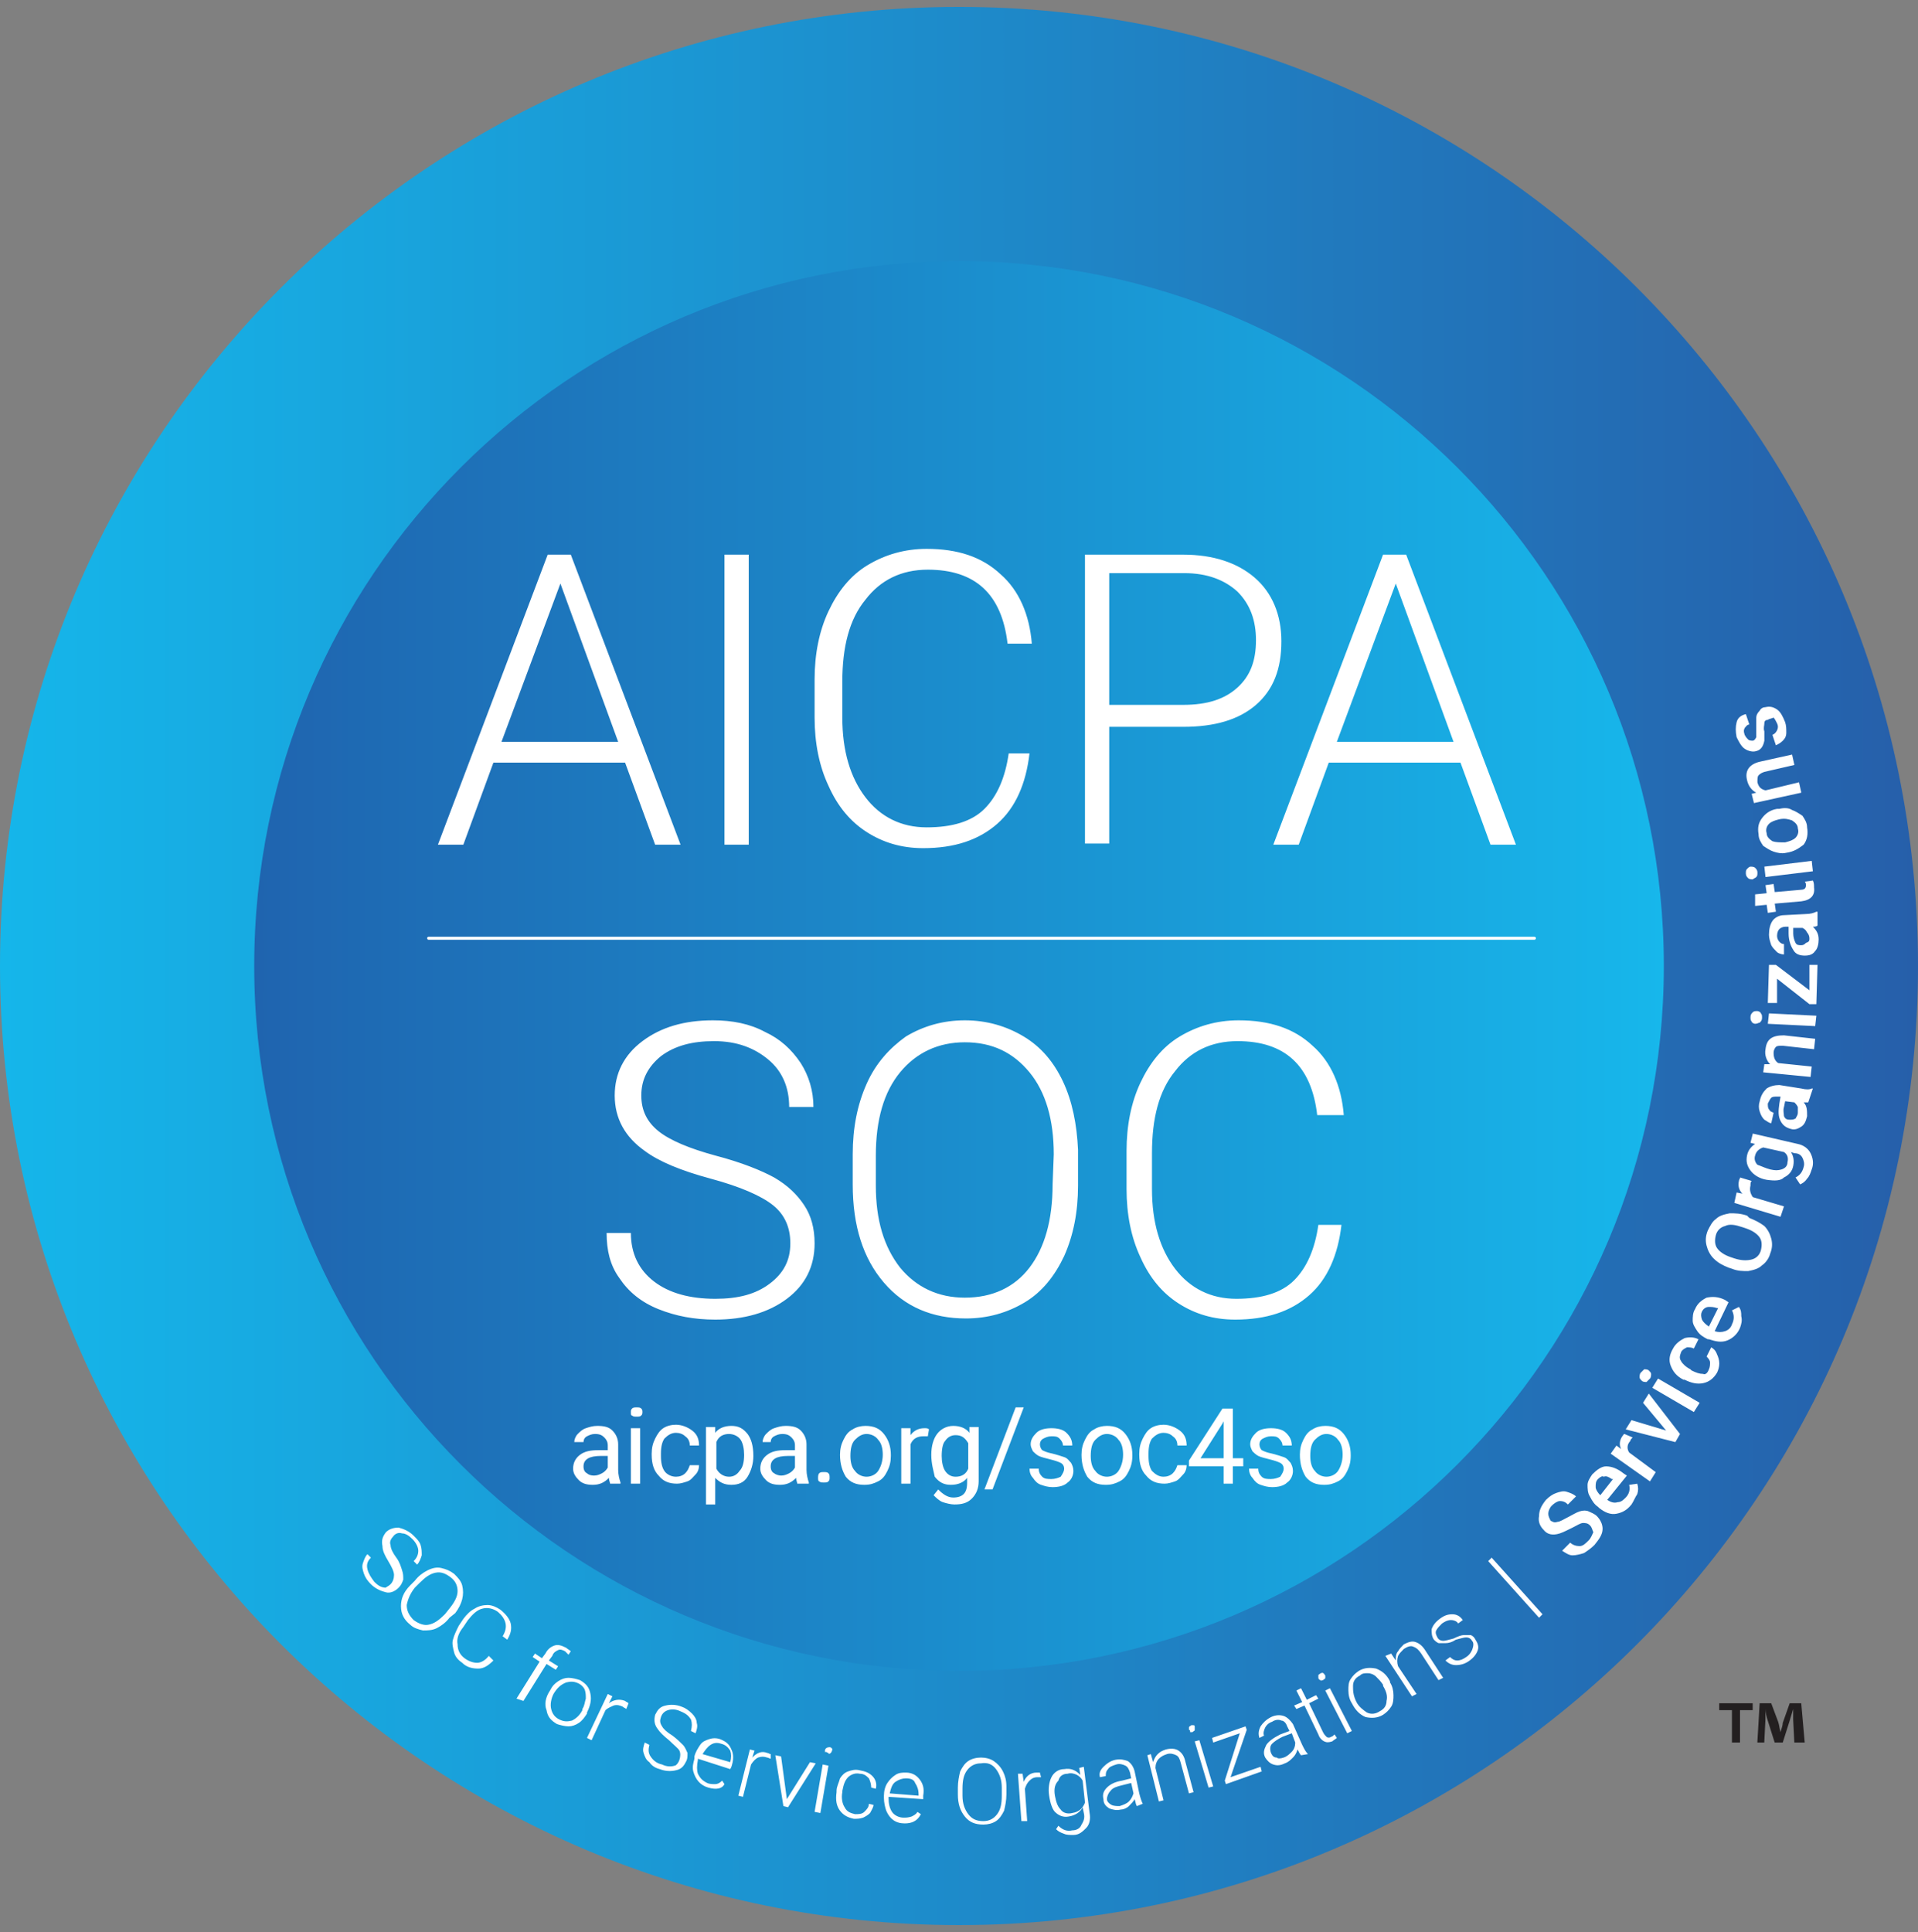 <svg width="139" height="140" viewBox="0 0 139 140" fill="none" xmlns="http://www.w3.org/2000/svg">
<rect x="0" y="0" width="139" height="140" fill="#808080" stroke="none"/>
<g clip-path="url(#clip0_1103_460)">
<path d="M0 70C0 108.384 31.116 139.5 69.5 139.5C107.884 139.5 139 108.384 139 70C139 31.616 107.884 0.5 69.5 0.5C31.116 0.5 0 31.616 0 70Z" fill="url(#paint0_linear_1103_460)"/>
<path d="M18.424 70C18.424 98.21 41.292 121.078 69.502 121.078C97.712 121.078 120.58 98.21 120.58 70C120.58 41.79 97.712 18.922 69.502 18.922C41.292 18.922 18.424 41.79 18.424 70Z" fill="url(#paint1_linear_1103_460)"/>
<path fill-rule="evenodd" clip-rule="evenodd" d="M97.218 88.758C96.967 90.936 96.213 92.694 94.873 93.866C93.534 95.038 91.775 95.625 89.514 95.625C87.923 95.625 86.584 95.206 85.411 94.452C84.239 93.699 83.318 92.61 82.648 91.103C81.978 89.68 81.643 88.005 81.643 86.163V83.399C81.643 81.557 81.978 79.882 82.648 78.459C83.318 77.035 84.239 75.863 85.495 75.11C86.751 74.356 88.175 73.937 89.766 73.937C92.026 73.937 93.785 74.523 95.125 75.779C96.464 76.952 97.218 78.71 97.385 80.804H95.46C95.041 77.203 93.115 75.445 89.682 75.445C87.756 75.445 86.249 76.198 85.16 77.622C83.988 79.045 83.485 81.055 83.485 83.567V86.163C83.485 88.591 84.072 90.517 85.16 91.94C86.249 93.364 87.756 94.117 89.598 94.117C91.44 94.117 92.864 93.699 93.785 92.778C94.706 91.857 95.292 90.517 95.543 88.758H97.218ZM78.126 85.911C78.126 87.837 77.791 89.512 77.122 91.019C76.452 92.443 75.531 93.615 74.275 94.369C73.019 95.122 71.595 95.541 70.004 95.541C67.576 95.541 65.566 94.704 64.059 92.945C62.552 91.187 61.798 88.842 61.798 85.828V83.65C61.798 81.725 62.133 80.05 62.803 78.543C63.473 77.035 64.478 75.947 65.65 75.11C66.906 74.356 68.329 73.937 69.92 73.937C71.511 73.937 72.935 74.356 74.191 75.11C75.447 75.863 76.368 76.952 77.038 78.375C77.708 79.799 78.043 81.473 78.126 83.316V85.911ZM76.368 83.65C76.368 81.138 75.782 79.129 74.609 77.705C73.437 76.282 71.93 75.528 69.92 75.528C67.994 75.528 66.403 76.282 65.231 77.705C64.059 79.129 63.473 81.138 63.473 83.734V85.911C63.473 88.423 64.059 90.349 65.231 91.857C66.403 93.28 67.994 94.034 69.92 94.034C71.93 94.034 73.521 93.28 74.609 91.857C75.698 90.433 76.284 88.423 76.284 85.828L76.368 83.65ZM57.276 90.098C57.276 88.926 56.858 88.005 56.02 87.335C55.183 86.665 53.676 85.995 51.499 85.409C49.322 84.823 47.731 84.153 46.726 83.399C45.302 82.394 44.549 81.055 44.549 79.38C44.549 77.789 45.218 76.449 46.558 75.445C47.898 74.44 49.573 73.937 51.666 73.937C53.09 73.937 54.346 74.189 55.434 74.775C56.523 75.277 57.36 76.031 58.03 77.035C58.616 77.957 58.951 79.045 58.951 80.217H57.193C57.193 78.794 56.69 77.622 55.685 76.784C54.681 75.947 53.425 75.445 51.75 75.445C50.159 75.445 48.903 75.779 47.898 76.533C46.977 77.287 46.475 78.208 46.475 79.38C46.475 80.469 46.893 81.306 47.731 81.976C48.568 82.646 49.991 83.232 51.834 83.734C53.76 84.237 55.183 84.823 56.104 85.325C57.109 85.911 57.779 86.581 58.281 87.335C58.784 88.088 59.035 89.01 59.035 90.098C59.035 91.773 58.365 93.113 57.025 94.117C55.685 95.122 53.927 95.625 51.834 95.625C50.326 95.625 48.987 95.373 47.731 94.871C46.475 94.369 45.553 93.615 44.884 92.61C44.214 91.689 43.962 90.6 43.962 89.344H45.721C45.721 90.852 46.307 92.024 47.396 92.861C48.484 93.699 49.991 94.117 51.834 94.117C53.508 94.117 54.764 93.782 55.769 93.029C56.774 92.275 57.276 91.354 57.276 90.098ZM105.843 55.264H96.297L94.12 61.21H92.278L100.232 40.192H101.907L109.862 61.21H108.02L105.843 55.264ZM96.883 53.757H105.34L101.153 42.285L96.883 53.757ZM80.387 52.585V61.126H78.629V40.192H85.746C87.923 40.192 89.682 40.778 90.938 41.867C92.194 42.955 92.864 44.546 92.864 46.472C92.864 48.482 92.278 49.989 91.022 51.078C89.766 52.166 88.007 52.669 85.746 52.669H80.387V52.585ZM80.387 51.078H85.746C87.505 51.078 88.761 50.659 89.682 49.822C90.603 48.984 91.022 47.896 91.022 46.389C91.022 44.965 90.603 43.793 89.682 42.872C88.761 42.034 87.505 41.532 85.83 41.532H80.387V51.078ZM74.609 54.594C74.358 56.772 73.605 58.53 72.265 59.702C70.925 60.875 69.167 61.461 66.906 61.461C65.315 61.461 63.975 61.042 62.803 60.288C61.631 59.535 60.709 58.446 60.04 56.939C59.37 55.516 59.035 53.841 59.035 51.999V49.236C59.035 47.393 59.37 45.719 60.04 44.295C60.709 42.872 61.631 41.699 62.887 40.946C64.143 40.192 65.566 39.773 67.157 39.773C69.418 39.773 71.176 40.36 72.516 41.616C73.856 42.788 74.609 44.546 74.777 46.64H73.019C72.6 43.039 70.674 41.281 67.241 41.281C65.315 41.281 63.808 42.034 62.719 43.458C61.547 44.881 61.044 46.891 61.044 49.403V51.999C61.044 54.427 61.631 56.353 62.719 57.776C63.808 59.2 65.315 59.954 67.157 59.954C68.999 59.954 70.423 59.535 71.344 58.614C72.265 57.693 72.851 56.353 73.102 54.594H74.609ZM52.504 61.21H54.262V40.192H52.504V61.21ZM45.302 55.264H35.757L33.579 61.21H31.737L39.692 40.192H41.367L49.322 61.21H47.479L45.302 55.264ZM36.343 53.757H44.8L40.613 42.285L36.343 53.757ZM128.116 52.166C127.949 52.166 127.865 52.25 127.865 52.417C127.865 52.585 127.781 52.752 127.865 53.004C127.865 53.255 127.865 53.506 127.865 53.673C127.781 54.092 127.614 54.343 127.279 54.427C127.028 54.511 126.693 54.427 126.441 54.26C126.19 54.092 126.023 53.757 125.855 53.422C125.772 53.004 125.772 52.669 125.855 52.334C125.939 51.999 126.19 51.831 126.525 51.748L126.776 52.501C126.609 52.501 126.525 52.669 126.441 52.752C126.358 52.92 126.358 53.004 126.441 53.255C126.525 53.422 126.609 53.506 126.693 53.59C126.776 53.673 126.944 53.673 127.028 53.673C127.111 53.673 127.195 53.59 127.279 53.422C127.279 53.339 127.279 53.087 127.279 52.752C127.279 52.417 127.279 52.166 127.279 51.999C127.279 51.831 127.363 51.664 127.53 51.496C127.614 51.329 127.781 51.245 127.949 51.245C128.284 51.161 128.535 51.245 128.786 51.413C129.037 51.58 129.205 51.915 129.372 52.334C129.456 52.585 129.456 52.836 129.456 53.087C129.456 53.339 129.372 53.506 129.205 53.673C129.037 53.841 128.87 53.925 128.702 54.008L128.451 53.255C128.619 53.171 128.702 53.087 128.786 52.92C128.87 52.752 128.87 52.585 128.786 52.417C128.702 52.25 128.619 52.083 128.535 51.999C128.367 52.083 128.2 52.083 128.116 52.166ZM126.944 57.525L127.279 57.441C126.944 57.274 126.693 56.939 126.609 56.52C126.441 55.85 126.776 55.348 127.614 55.181L129.875 54.678L130.042 55.432L127.865 55.934C127.614 56.018 127.53 56.102 127.446 56.185C127.363 56.269 127.363 56.437 127.363 56.688C127.446 57.023 127.614 57.19 127.949 57.274L130.377 56.688L130.544 57.441L127.111 58.195L126.944 57.525ZM129.456 61.796C129.121 61.88 128.786 61.796 128.535 61.712C128.284 61.628 128.032 61.461 127.781 61.293C127.614 61.042 127.446 60.791 127.446 60.456C127.363 59.954 127.446 59.619 127.697 59.284C127.949 58.949 128.284 58.697 128.786 58.614H128.953C129.288 58.53 129.623 58.53 129.875 58.697C130.126 58.781 130.377 58.949 130.628 59.116C130.796 59.367 130.963 59.619 130.963 59.954C131.047 60.456 130.963 60.875 130.712 61.21C130.377 61.461 130.042 61.712 129.456 61.796ZM129.372 61.042C129.707 60.958 129.958 60.875 130.126 60.707C130.293 60.54 130.377 60.288 130.293 60.037C130.293 59.786 130.126 59.619 129.875 59.451C129.623 59.367 129.372 59.284 128.953 59.367C128.619 59.451 128.367 59.535 128.2 59.702C128.032 59.87 127.949 60.121 128.032 60.372C128.032 60.623 128.2 60.791 128.451 60.958C128.702 61.042 128.953 61.042 129.372 61.042ZM127.028 63.722C126.944 63.722 126.776 63.722 126.693 63.638C126.609 63.554 126.525 63.47 126.525 63.303C126.525 63.136 126.525 63.052 126.609 62.968C126.693 62.884 126.776 62.8 126.86 62.8C126.944 62.8 127.111 62.8 127.195 62.884C127.279 62.968 127.363 63.052 127.363 63.219C127.363 63.387 127.363 63.47 127.279 63.554C127.195 63.638 127.111 63.638 127.028 63.722ZM131.298 62.382L131.382 63.136L127.949 63.554L127.865 62.8L131.298 62.382ZM127.195 64.81L128.032 64.726L127.949 64.14L128.535 64.057L128.619 64.643L130.544 64.475C130.712 64.475 130.796 64.391 130.796 64.391C130.879 64.308 130.879 64.224 130.879 64.14C130.879 64.057 130.879 63.973 130.796 63.889L131.382 63.805C131.466 63.973 131.466 64.14 131.466 64.308C131.549 64.894 131.214 65.229 130.544 65.313L128.619 65.48L128.702 66.066L128.116 66.15L128.032 65.564L127.195 65.647V64.81ZM131.717 67.071C131.633 67.155 131.466 67.155 131.382 67.155C131.633 67.406 131.8 67.657 131.8 68.076C131.8 68.411 131.717 68.746 131.549 68.913C131.382 69.164 131.131 69.248 130.796 69.248C130.461 69.248 130.126 69.164 129.958 68.829C129.791 68.578 129.623 68.16 129.623 67.657V67.155H129.372C129.205 67.155 129.037 67.239 128.953 67.322C128.87 67.406 128.786 67.573 128.786 67.825C128.786 67.992 128.87 68.16 128.953 68.243C129.037 68.327 129.121 68.411 129.288 68.411V69.164C129.121 69.164 128.87 69.081 128.786 68.997C128.619 68.829 128.451 68.662 128.367 68.495C128.284 68.243 128.2 67.992 128.2 67.741C128.2 67.322 128.284 66.987 128.451 66.736C128.619 66.485 128.953 66.317 129.288 66.317L130.879 66.234C131.214 66.234 131.466 66.15 131.633 66.066H131.717V67.071ZM131.131 67.992C131.131 67.825 131.047 67.657 130.963 67.573C130.879 67.406 130.796 67.322 130.628 67.239H129.958V67.657C129.958 67.908 130.042 68.16 130.126 68.327C130.209 68.495 130.377 68.495 130.544 68.495C130.712 68.495 130.796 68.411 130.879 68.327C131.131 68.243 131.131 68.16 131.131 67.992ZM131.131 71.76V69.918H131.717L131.633 72.765H131.131L128.786 70.923V72.681H128.116L128.2 69.918H128.702L131.131 71.76ZM127.195 74.189C127.111 74.189 126.944 74.105 126.944 74.021C126.86 73.937 126.86 73.854 126.86 73.686C126.86 73.519 126.944 73.435 127.028 73.351C127.111 73.267 127.195 73.267 127.363 73.267C127.446 73.267 127.614 73.351 127.614 73.435C127.697 73.519 127.697 73.602 127.697 73.77C127.697 73.937 127.614 74.021 127.53 74.105C127.446 74.105 127.363 74.189 127.195 74.189ZM131.633 73.602L131.549 74.356L128.116 74.189L128.2 73.435L131.633 73.602ZM127.865 77.119H128.284C128.032 76.868 127.865 76.449 127.949 76.031C128.032 75.277 128.451 75.026 129.288 75.026L131.549 75.277L131.466 76.031L129.205 75.779C128.953 75.779 128.786 75.779 128.702 75.863C128.619 75.947 128.535 76.114 128.535 76.282C128.535 76.617 128.619 76.868 128.87 77.035L131.298 77.287L131.214 78.04L127.781 77.705L127.865 77.119ZM131.047 79.882C130.963 79.882 130.879 79.882 130.712 79.882C130.963 80.134 130.963 80.469 130.963 80.887C130.879 81.222 130.796 81.473 130.544 81.641C130.293 81.808 130.042 81.892 129.791 81.808C129.456 81.725 129.205 81.557 129.037 81.222C128.87 80.887 128.87 80.552 128.953 79.966L129.037 79.464H128.786C128.619 79.464 128.451 79.464 128.367 79.547C128.284 79.631 128.2 79.799 128.116 79.966C128.116 80.134 128.116 80.301 128.2 80.385C128.284 80.552 128.367 80.552 128.535 80.636L128.367 81.39C128.2 81.39 128.032 81.222 127.865 81.138C127.697 80.971 127.614 80.804 127.53 80.552C127.446 80.301 127.446 80.05 127.53 79.799C127.614 79.38 127.781 79.129 128.032 78.878C128.284 78.71 128.619 78.626 128.953 78.626L130.544 78.878C130.879 78.961 131.131 78.961 131.298 78.878H131.382L131.047 79.882ZM130.293 80.636C130.293 80.469 130.293 80.301 130.293 80.217C130.21 80.05 130.126 79.966 130.042 79.882L129.372 79.799L129.288 80.217C129.205 80.469 129.288 80.72 129.288 80.887C129.372 81.055 129.456 81.138 129.707 81.138C129.875 81.138 129.958 81.138 130.126 81.055C130.209 80.887 130.293 80.804 130.293 80.636ZM128.032 85.493C127.53 85.409 127.111 85.158 126.86 84.823C126.609 84.488 126.525 84.153 126.609 83.734C126.693 83.316 126.944 83.064 127.195 82.897L126.86 82.813L127.028 82.143L130.293 82.897C130.712 82.981 131.047 83.232 131.214 83.567C131.382 83.902 131.466 84.32 131.298 84.739C131.214 84.99 131.131 85.242 130.963 85.409C130.796 85.66 130.628 85.744 130.461 85.828L130.126 85.325C130.461 85.158 130.628 84.907 130.712 84.572C130.796 84.32 130.712 84.069 130.628 83.902C130.544 83.734 130.377 83.567 130.042 83.567L129.791 83.483C129.958 83.734 130.042 84.069 129.958 84.488C129.875 84.907 129.623 85.158 129.288 85.325C129.037 85.576 128.619 85.576 128.032 85.493ZM128.284 84.739C128.619 84.823 128.87 84.823 129.121 84.739C129.372 84.655 129.54 84.488 129.54 84.237C129.623 83.902 129.54 83.65 129.288 83.483L127.781 83.148C127.53 83.232 127.279 83.399 127.195 83.734C127.111 83.986 127.195 84.237 127.363 84.404C127.614 84.488 127.949 84.655 128.284 84.739ZM126.944 85.576C126.86 85.66 126.86 85.744 126.86 85.911C126.776 86.246 126.86 86.498 127.028 86.749L129.288 87.419L129.037 88.172L125.688 87.167L125.855 86.414L126.274 86.498C126.023 86.246 125.939 85.911 126.023 85.576C126.023 85.493 126.106 85.409 126.106 85.325L126.944 85.576ZM126.776 88.256C127.195 88.423 127.53 88.591 127.865 88.842C128.116 89.093 128.284 89.428 128.367 89.763C128.451 90.098 128.451 90.433 128.284 90.852C128.2 91.187 127.949 91.522 127.697 91.689C127.446 91.94 127.111 92.024 126.693 92.108C126.274 92.108 125.939 92.108 125.52 91.94L125.269 91.857C124.85 91.689 124.516 91.522 124.181 91.187C123.929 90.936 123.762 90.6 123.678 90.266C123.594 89.931 123.594 89.596 123.762 89.177C123.929 88.842 124.097 88.507 124.348 88.34C124.599 88.088 124.934 88.005 125.353 87.921C125.772 87.921 126.106 87.921 126.609 88.088L126.776 88.256ZM126.274 88.926C125.772 88.758 125.353 88.675 125.018 88.842C124.683 88.926 124.432 89.177 124.348 89.512C124.264 89.847 124.264 90.182 124.432 90.433C124.599 90.684 124.934 90.936 125.437 91.103L125.688 91.187C126.19 91.354 126.609 91.354 126.944 91.27C127.279 91.187 127.53 90.936 127.614 90.6C127.697 90.266 127.697 89.931 127.53 89.68C127.363 89.428 127.028 89.177 126.525 89.01L126.274 88.926ZM126.106 96.211C125.939 96.629 125.604 96.964 125.185 97.132C124.767 97.299 124.348 97.216 123.846 97.048H123.762C123.427 96.881 123.176 96.713 123.008 96.462C122.841 96.211 122.673 95.96 122.673 95.708C122.673 95.457 122.673 95.122 122.841 94.871C123.008 94.452 123.343 94.201 123.678 94.034C124.097 93.95 124.516 93.95 125.018 94.201L125.269 94.369L124.264 96.462C124.516 96.546 124.767 96.546 125.018 96.462C125.269 96.378 125.437 96.211 125.52 95.96C125.688 95.625 125.688 95.29 125.52 94.955L126.023 94.704C126.19 94.955 126.19 95.122 126.19 95.373C126.274 95.708 126.19 95.96 126.106 96.211ZM123.343 95.038C123.26 95.206 123.26 95.373 123.343 95.625C123.427 95.792 123.594 95.96 123.846 96.127L124.516 94.787H124.432C124.181 94.704 124.013 94.704 123.846 94.704C123.594 94.704 123.427 94.871 123.343 95.038ZM123.846 99.225C123.929 99.058 123.929 98.89 123.929 98.723C123.929 98.555 123.762 98.388 123.678 98.304L124.013 97.634C124.181 97.718 124.348 97.885 124.432 98.137C124.516 98.304 124.599 98.555 124.599 98.807C124.599 99.058 124.516 99.309 124.432 99.476C124.181 99.895 123.846 100.146 123.427 100.23C123.008 100.314 122.59 100.23 122.087 99.979H122.003C121.501 99.728 121.25 99.393 121.082 98.974C120.915 98.555 120.999 98.137 121.25 97.718C121.417 97.383 121.752 97.132 122.087 96.964C122.422 96.881 122.757 96.881 123.092 97.048L122.757 97.718C122.59 97.634 122.422 97.634 122.255 97.634C122.087 97.718 121.92 97.802 121.836 97.969C121.752 98.22 121.669 98.388 121.836 98.639C121.92 98.807 122.171 99.058 122.506 99.225L122.59 99.309C122.925 99.476 123.176 99.56 123.427 99.56C123.594 99.644 123.762 99.476 123.846 99.225ZM118.989 100.063C118.905 99.979 118.822 99.895 118.822 99.811C118.822 99.728 118.822 99.56 118.905 99.476C118.989 99.393 119.073 99.309 119.156 99.225C119.24 99.225 119.408 99.225 119.491 99.309C119.575 99.393 119.659 99.476 119.659 99.56C119.659 99.644 119.659 99.811 119.575 99.895C119.491 99.979 119.408 100.063 119.324 100.146C119.24 100.146 119.073 100.146 118.989 100.063ZM123.176 101.654L122.757 102.323L119.743 100.565L120.161 99.895L123.176 101.654ZM120.747 103.663L119.073 101.654L119.491 100.984L121.752 103.914L121.417 104.501L117.817 103.579L118.235 102.91L120.747 103.663ZM118.319 104.166C118.235 104.249 118.152 104.333 118.152 104.417C117.9 104.668 117.9 105.003 118.068 105.254L119.994 106.678L119.575 107.348L116.728 105.338L117.147 104.752L117.482 105.003C117.314 104.668 117.398 104.333 117.566 104.082C117.649 103.998 117.649 103.914 117.733 103.914L118.319 104.166ZM118.235 109.022C117.9 109.441 117.566 109.608 117.147 109.692C116.728 109.776 116.31 109.608 115.891 109.273L115.807 109.19C115.556 109.022 115.388 108.771 115.221 108.436C115.053 108.185 115.053 107.85 115.053 107.599C115.053 107.348 115.221 107.096 115.388 106.845C115.723 106.51 116.058 106.259 116.393 106.259C116.812 106.259 117.231 106.426 117.649 106.761L117.9 106.929L116.477 108.687C116.728 108.855 116.979 108.938 117.231 108.855C117.482 108.855 117.649 108.687 117.817 108.52C118.068 108.269 118.152 107.934 118.068 107.599L118.654 107.515C118.738 107.766 118.738 108.017 118.654 108.269C118.487 108.52 118.403 108.771 118.235 109.022ZM115.807 107.18C115.64 107.348 115.64 107.515 115.64 107.766C115.64 107.934 115.807 108.185 115.975 108.352L116.896 107.18H116.812C116.561 107.013 116.393 106.929 116.226 107.013C116.142 106.929 115.975 107.013 115.807 107.18ZM115.221 110.529C115.053 110.362 114.886 110.362 114.719 110.362C114.551 110.362 114.3 110.529 113.965 110.697C113.63 110.864 113.295 111.032 113.044 111.116C112.541 111.283 112.123 111.199 111.872 110.864C111.62 110.613 111.453 110.278 111.537 109.86C111.537 109.441 111.704 109.106 112.039 108.687C112.29 108.436 112.541 108.269 112.793 108.185C113.044 108.101 113.295 108.017 113.546 108.101C113.797 108.185 114.049 108.269 114.216 108.436L113.63 109.022C113.463 108.855 113.295 108.771 113.044 108.771C112.876 108.771 112.625 108.938 112.458 109.106C112.29 109.273 112.206 109.525 112.206 109.692C112.206 109.86 112.29 110.027 112.374 110.195C112.541 110.278 112.625 110.362 112.876 110.278C113.044 110.278 113.295 110.111 113.63 109.943C113.965 109.776 114.216 109.608 114.467 109.525C114.719 109.441 114.97 109.441 115.137 109.525C115.305 109.608 115.556 109.692 115.723 109.86C115.975 110.111 116.142 110.446 116.142 110.781C116.142 111.199 115.891 111.534 115.556 111.953C115.305 112.204 115.053 112.372 114.802 112.539C114.551 112.623 114.216 112.707 113.965 112.707C113.714 112.707 113.463 112.539 113.211 112.372L113.797 111.785C113.965 111.953 114.216 112.037 114.467 112.037C114.719 112.037 114.886 111.869 115.137 111.618C115.305 111.451 115.388 111.199 115.472 111.032C115.388 110.864 115.388 110.697 115.221 110.529ZM111.788 116.977L111.537 117.228L107.852 113.125L108.103 112.874L111.788 116.977ZM106.68 118.903C106.596 118.735 106.429 118.652 106.261 118.652C106.094 118.652 105.843 118.735 105.508 118.819C105.256 118.987 105.005 119.07 104.754 119.07C104.587 119.07 104.419 119.07 104.252 119.07C104.084 118.987 104 118.903 103.917 118.819C103.749 118.568 103.749 118.317 103.749 118.066C103.833 117.814 104 117.563 104.335 117.312C104.67 117.061 104.922 116.977 105.256 116.977C105.591 116.977 105.843 117.145 106.01 117.396L105.675 117.647C105.591 117.479 105.34 117.396 105.173 117.396C104.922 117.396 104.754 117.479 104.503 117.647C104.335 117.814 104.168 117.982 104.084 118.149C104 118.317 104.084 118.484 104.168 118.652C104.252 118.819 104.419 118.903 104.587 118.903C104.754 118.903 105.005 118.819 105.34 118.735C105.675 118.568 105.926 118.484 106.094 118.484C106.261 118.484 106.429 118.484 106.596 118.484C106.764 118.568 106.847 118.652 106.931 118.819C107.099 119.07 107.182 119.322 107.099 119.573C107.015 119.824 106.847 120.075 106.513 120.326C106.178 120.578 105.843 120.661 105.508 120.661C105.173 120.661 104.922 120.494 104.754 120.326L105.089 120.075C105.256 120.243 105.424 120.326 105.591 120.326C105.843 120.326 106.01 120.243 106.261 120.075C106.513 119.908 106.596 119.74 106.68 119.573C106.847 119.154 106.764 118.987 106.68 118.903ZM100.819 119.824L101.153 120.326C101.153 120.075 101.153 119.824 101.321 119.657C101.405 119.489 101.572 119.322 101.74 119.154C102.075 118.987 102.326 118.903 102.577 118.987C102.828 119.07 103.079 119.238 103.331 119.657L104.587 121.582L104.252 121.75L102.996 119.824C102.828 119.573 102.661 119.405 102.41 119.322C102.242 119.238 101.991 119.322 101.74 119.489C101.572 119.657 101.405 119.824 101.321 119.991C101.237 120.243 101.237 120.494 101.321 120.745L102.661 122.755L102.326 122.922L100.4 119.991L100.819 119.824ZM97.972 123.425C97.804 123.173 97.72 122.838 97.72 122.504C97.72 122.169 97.72 121.917 97.888 121.666C98.055 121.415 98.223 121.248 98.474 121.08C98.893 120.829 99.311 120.829 99.73 120.913C100.149 121.08 100.484 121.331 100.735 121.834V121.917C100.902 122.169 100.986 122.504 100.986 122.838C100.986 123.09 100.986 123.425 100.819 123.676C100.651 123.927 100.484 124.095 100.232 124.262C99.814 124.513 99.395 124.513 98.976 124.429C98.558 124.262 98.223 123.927 97.972 123.425ZM98.306 123.341C98.474 123.676 98.809 123.927 99.06 124.095C99.395 124.262 99.73 124.178 99.981 124.011C100.316 123.843 100.484 123.592 100.484 123.257C100.567 122.922 100.484 122.587 100.232 122.169V122.085C100.065 121.834 99.897 121.666 99.73 121.499C99.562 121.331 99.311 121.248 99.144 121.248C98.893 121.248 98.725 121.248 98.558 121.415C98.223 121.582 98.055 121.834 98.055 122.169C98.055 122.504 98.055 122.838 98.306 123.341ZM95.543 121.582C95.543 121.499 95.543 121.415 95.543 121.415C95.543 121.331 95.627 121.331 95.711 121.248C95.794 121.248 95.878 121.164 95.878 121.248C95.962 121.248 95.962 121.331 96.046 121.415C96.046 121.499 96.046 121.582 96.046 121.582C96.046 121.666 95.962 121.666 95.878 121.75C95.794 121.75 95.711 121.834 95.711 121.75C95.627 121.75 95.543 121.666 95.543 121.582ZM97.972 125.434L97.637 125.602L96.046 122.504L96.381 122.336L97.972 125.434ZM94.287 122.336L94.706 123.173L95.376 122.838L95.543 123.09L94.873 123.425L95.878 125.518C95.962 125.685 96.046 125.769 96.129 125.853C96.213 125.937 96.381 125.937 96.464 125.853C96.548 125.853 96.632 125.769 96.716 125.685L96.883 125.937C96.799 126.02 96.632 126.104 96.548 126.188C96.297 126.272 96.129 126.272 95.962 126.188C95.794 126.104 95.627 125.937 95.543 125.685L94.538 123.592L93.952 123.843L93.785 123.592L94.371 123.341L93.952 122.504L94.287 122.336ZM94.287 127.193C94.204 127.109 94.12 126.941 94.036 126.774C93.952 127.025 93.868 127.193 93.701 127.36C93.534 127.528 93.366 127.695 93.115 127.779C92.78 127.946 92.529 127.946 92.278 127.863C92.026 127.779 91.859 127.611 91.691 127.36C91.524 127.025 91.608 126.774 91.775 126.439C91.943 126.188 92.278 125.937 92.78 125.685L93.45 125.434L93.282 125.099C93.199 124.848 93.031 124.681 92.864 124.681C92.696 124.597 92.445 124.597 92.194 124.764C91.943 124.848 91.775 125.016 91.691 125.183C91.608 125.351 91.524 125.602 91.608 125.769L91.273 125.937C91.189 125.685 91.189 125.434 91.356 125.099C91.524 124.848 91.775 124.597 92.11 124.429C92.445 124.262 92.78 124.262 93.031 124.346C93.282 124.429 93.534 124.681 93.701 124.932L94.371 126.439C94.538 126.774 94.622 126.941 94.79 127.109L94.287 127.193ZM93.031 127.36C93.282 127.276 93.45 127.109 93.617 126.941C93.785 126.774 93.868 126.523 93.868 126.272L93.617 125.602L92.948 125.853C92.612 126.02 92.361 126.188 92.194 126.355C92.026 126.523 92.026 126.774 92.11 127.025C92.194 127.193 92.278 127.36 92.529 127.36C92.612 127.444 92.78 127.444 93.031 127.36ZM89.179 128.784L91.356 128.03L91.44 128.365L88.844 129.286L88.761 129.035L89.849 125.602L87.923 126.272L87.84 125.937L90.268 125.099L90.352 125.351L89.179 128.784ZM86.165 125.351C86.165 125.267 86.165 125.183 86.165 125.183C86.165 125.099 86.249 125.099 86.332 125.016C86.416 125.016 86.5 125.016 86.5 125.016C86.584 125.016 86.584 125.099 86.584 125.183C86.584 125.267 86.584 125.351 86.584 125.351C86.584 125.434 86.5 125.434 86.416 125.518C86.332 125.518 86.249 125.518 86.249 125.518C86.249 125.434 86.249 125.351 86.165 125.351ZM87.923 129.454L87.588 129.537L86.584 126.188L86.918 126.104L87.923 129.454ZM83.402 127.109L83.569 127.695C83.653 127.444 83.737 127.276 83.904 127.109C84.072 126.941 84.239 126.858 84.49 126.774C84.825 126.69 85.16 126.69 85.411 126.858C85.662 127.025 85.83 127.276 85.914 127.695L86.5 129.872L86.165 129.956L85.579 127.779C85.495 127.444 85.411 127.276 85.244 127.193C85.076 127.109 84.825 127.025 84.574 127.109C84.323 127.193 84.155 127.276 83.988 127.444C83.82 127.611 83.737 127.863 83.737 128.114L84.323 130.458L83.988 130.542L83.15 127.193L83.402 127.109ZM82.397 130.877C82.313 130.793 82.313 130.626 82.229 130.375C82.146 130.542 81.978 130.71 81.811 130.877C81.643 131.045 81.392 131.128 81.225 131.128C80.89 131.212 80.638 131.128 80.387 131.045C80.136 130.877 79.969 130.71 79.969 130.375C79.885 130.04 79.969 129.788 80.22 129.537C80.471 129.286 80.806 129.119 81.308 129.035L81.978 128.867L81.894 128.449C81.811 128.198 81.727 128.03 81.559 127.946C81.392 127.863 81.141 127.779 80.89 127.863C80.638 127.946 80.387 128.03 80.303 128.198C80.136 128.365 80.136 128.532 80.136 128.7L79.717 128.784C79.634 128.532 79.717 128.281 79.969 128.03C80.22 127.779 80.471 127.611 80.806 127.528C81.225 127.444 81.476 127.528 81.727 127.611C81.978 127.779 82.146 128.03 82.229 128.365L82.564 129.956C82.648 130.291 82.732 130.542 82.816 130.71L82.397 130.877ZM81.141 130.877C81.392 130.793 81.643 130.71 81.811 130.542C81.978 130.375 82.062 130.207 82.146 129.956L81.978 129.202L81.308 129.37C80.973 129.454 80.638 129.537 80.471 129.788C80.303 129.956 80.22 130.207 80.22 130.375C80.22 130.542 80.387 130.71 80.555 130.793C80.722 130.877 80.973 130.877 81.141 130.877ZM76.033 130.123C75.949 129.621 76.033 129.119 76.201 128.784C76.368 128.449 76.703 128.198 77.122 128.198C77.624 128.114 77.959 128.281 78.294 128.616L78.21 128.114L78.545 128.03L78.964 131.379C79.047 131.798 78.964 132.217 78.713 132.468C78.461 132.719 78.21 132.97 77.791 132.97C77.54 132.97 77.289 132.97 77.122 132.887C76.87 132.803 76.703 132.719 76.535 132.552L76.703 132.301C77.038 132.635 77.373 132.719 77.708 132.635C78.043 132.635 78.294 132.468 78.378 132.217C78.545 131.966 78.629 131.714 78.545 131.379L78.461 130.961C78.294 131.296 77.959 131.547 77.457 131.631C77.038 131.714 76.703 131.547 76.452 131.296C76.284 131.128 76.117 130.71 76.033 130.123ZM76.452 130.123C76.535 130.542 76.619 130.877 76.87 131.128C77.038 131.379 77.373 131.463 77.708 131.379C78.21 131.296 78.461 131.045 78.629 130.626L78.461 129.035C78.378 128.867 78.21 128.7 78.043 128.616C77.875 128.532 77.624 128.449 77.373 128.532C77.038 128.532 76.787 128.7 76.703 129.035C76.452 129.286 76.368 129.621 76.452 130.123ZM75.447 128.784C75.363 128.784 75.279 128.784 75.196 128.784C74.944 128.784 74.777 128.867 74.609 129.035C74.442 129.202 74.358 129.37 74.275 129.621L74.442 131.966H74.023L73.772 128.532H74.107L74.191 129.119C74.358 128.7 74.693 128.449 75.112 128.449C75.196 128.449 75.279 128.449 75.363 128.449L75.447 128.784ZM72.935 130.04C72.935 130.458 72.851 130.877 72.767 131.212C72.6 131.547 72.432 131.798 72.181 131.966C71.93 132.133 71.595 132.217 71.26 132.217C70.674 132.217 70.255 132.049 69.92 131.631C69.585 131.212 69.418 130.71 69.418 130.04V129.537C69.418 129.119 69.502 128.7 69.585 128.365C69.753 128.03 69.92 127.779 70.172 127.611C70.423 127.444 70.758 127.36 71.093 127.36C71.428 127.36 71.763 127.444 72.014 127.611C72.265 127.779 72.516 128.03 72.684 128.365C72.851 128.7 72.935 129.035 72.935 129.454V130.04ZM72.6 129.537C72.6 128.951 72.432 128.532 72.181 128.198C71.93 127.863 71.595 127.695 71.093 127.779C70.674 127.779 70.339 127.946 70.088 128.281C69.837 128.616 69.753 129.035 69.753 129.621V130.123C69.753 130.71 69.92 131.128 70.172 131.463C70.423 131.798 70.758 131.966 71.26 131.966C71.679 131.966 72.014 131.798 72.265 131.463C72.516 131.128 72.6 130.71 72.6 130.123V129.537ZM65.566 132.133C64.896 132.133 64.478 131.798 64.226 131.212C64.143 130.961 64.059 130.626 64.059 130.291V130.123C64.059 129.788 64.143 129.454 64.31 129.202C64.478 128.951 64.645 128.784 64.896 128.616C65.147 128.449 65.399 128.449 65.65 128.449C66.069 128.449 66.403 128.616 66.655 128.951C66.906 129.286 66.99 129.621 66.906 130.123V130.375L64.394 130.207V130.291C64.394 130.71 64.478 131.045 64.645 131.296C64.812 131.547 65.147 131.714 65.482 131.714C65.65 131.714 65.817 131.714 66.069 131.631C66.236 131.547 66.403 131.463 66.487 131.296L66.738 131.463C66.487 131.966 66.069 132.133 65.566 132.133ZM65.65 128.867C65.399 128.867 65.147 128.951 64.896 129.119C64.645 129.286 64.561 129.621 64.478 129.956L66.571 130.123V130.04C66.571 129.705 66.487 129.454 66.32 129.202C66.236 128.951 65.985 128.867 65.65 128.867ZM61.965 131.463C62.217 131.463 62.468 131.463 62.635 131.296C62.803 131.128 62.97 130.961 62.97 130.71L63.305 130.793C63.305 130.961 63.138 131.212 63.054 131.379C62.887 131.547 62.719 131.631 62.552 131.714C62.3 131.798 62.133 131.798 61.882 131.798C61.463 131.714 61.128 131.547 60.877 131.212C60.626 130.877 60.542 130.458 60.626 129.872V129.788C60.626 129.454 60.793 129.202 60.877 128.867C61.044 128.616 61.212 128.449 61.463 128.365C61.714 128.281 61.965 128.198 62.3 128.281C62.719 128.365 62.97 128.449 63.222 128.7C63.473 128.951 63.556 129.286 63.473 129.621L63.138 129.537C63.138 129.286 63.054 129.035 62.97 128.867C62.803 128.7 62.635 128.532 62.3 128.532C61.965 128.449 61.631 128.616 61.463 128.784C61.212 129.035 61.128 129.37 61.044 129.788V129.872C60.961 130.291 61.044 130.71 61.212 130.961C61.379 131.296 61.631 131.379 61.965 131.463ZM59.453 131.379L59.035 131.296L59.621 127.863L60.04 127.946L59.453 131.379ZM59.788 126.858C59.788 126.69 59.956 126.607 60.123 126.607C60.207 126.607 60.291 126.69 60.291 126.69C60.291 126.774 60.375 126.774 60.291 126.858C60.291 126.941 60.207 127.025 60.207 127.025C60.123 127.109 60.04 127.109 60.04 127.025C59.956 127.025 59.872 126.941 59.872 126.941C59.788 127.025 59.788 126.941 59.788 126.858ZM57.025 130.375L58.7 127.695L59.118 127.779L57.109 130.961L56.774 130.877L56.188 127.193L56.606 127.276L57.025 130.375ZM55.853 127.444C55.769 127.444 55.685 127.36 55.602 127.36C55.35 127.276 55.183 127.276 54.932 127.36C54.764 127.444 54.597 127.611 54.429 127.863L53.843 130.207L53.508 130.123L54.346 126.774L54.681 126.858L54.513 127.36C54.848 127.025 55.183 126.858 55.602 127.025C55.685 127.025 55.769 127.109 55.853 127.109V127.444ZM51.331 129.537C50.745 129.37 50.41 128.951 50.243 128.365C50.159 128.03 50.243 127.779 50.326 127.444V127.276C50.41 126.941 50.578 126.69 50.745 126.439C50.913 126.188 51.164 126.104 51.415 126.02C51.666 125.937 51.917 125.937 52.169 126.02C52.587 126.188 52.838 126.355 53.006 126.774C53.173 127.109 53.173 127.528 53.006 128.03L52.922 128.198L50.578 127.444V127.528C50.494 127.946 50.494 128.281 50.578 128.532C50.745 128.867 50.913 129.035 51.248 129.202C51.415 129.286 51.666 129.286 51.834 129.286C52.001 129.286 52.169 129.202 52.336 129.035L52.504 129.286C52.336 129.621 51.917 129.705 51.331 129.537ZM52.252 126.355C52.001 126.272 51.75 126.272 51.499 126.439C51.248 126.607 51.08 126.858 50.913 127.109L52.922 127.695C53.006 127.36 53.006 127.109 52.922 126.858C52.755 126.607 52.587 126.439 52.252 126.355ZM49.238 127.528C49.322 127.276 49.322 127.025 49.238 126.858C49.154 126.69 48.819 126.439 48.484 126.104C48.066 125.769 47.814 125.518 47.647 125.267C47.396 124.932 47.396 124.597 47.479 124.262C47.647 123.927 47.814 123.676 48.233 123.592C48.568 123.508 48.987 123.508 49.405 123.676C49.657 123.76 49.908 123.927 50.159 124.178C50.326 124.346 50.494 124.597 50.494 124.848C50.578 125.099 50.494 125.351 50.41 125.602L50.075 125.434C50.159 125.099 50.159 124.848 50.075 124.597C49.908 124.346 49.74 124.178 49.322 124.011C48.987 123.843 48.652 123.843 48.401 123.927C48.149 124.011 47.982 124.178 47.898 124.429C47.814 124.681 47.814 124.848 47.982 125.099C48.066 125.267 48.317 125.518 48.735 125.769C49.07 126.02 49.322 126.272 49.489 126.439C49.657 126.607 49.74 126.858 49.824 127.025C49.824 127.276 49.824 127.444 49.74 127.611C49.573 127.946 49.405 128.198 48.987 128.281C48.652 128.365 48.233 128.365 47.814 128.198C47.479 128.114 47.228 127.946 47.061 127.695C46.809 127.528 46.726 127.276 46.642 127.025C46.558 126.774 46.642 126.523 46.726 126.272L47.061 126.439C46.977 126.774 46.977 127.025 47.145 127.276C47.312 127.528 47.563 127.779 47.982 127.863C48.317 128.03 48.652 128.03 48.903 127.946C48.987 127.946 49.154 127.779 49.238 127.528ZM45.386 123.843C45.302 123.76 45.218 123.76 45.135 123.676C44.967 123.592 44.716 123.508 44.465 123.592C44.297 123.676 44.046 123.76 43.879 123.927L42.874 126.104L42.539 125.937L44.046 122.755L44.381 122.922L44.13 123.425C44.465 123.173 44.884 123.09 45.302 123.257C45.386 123.341 45.47 123.341 45.553 123.425L45.386 123.843ZM39.859 122.504C40.027 122.169 40.194 122.001 40.446 121.834C40.697 121.666 40.948 121.582 41.199 121.582C41.45 121.582 41.785 121.666 42.037 121.75C42.455 122.001 42.706 122.252 42.79 122.755C42.874 123.173 42.79 123.592 42.539 124.095V124.178C42.372 124.429 42.204 124.681 41.953 124.848C41.702 125.016 41.45 125.099 41.199 125.099C40.948 125.099 40.613 125.016 40.362 124.932C39.943 124.681 39.692 124.429 39.608 123.927C39.441 123.508 39.525 123.006 39.859 122.504ZM40.111 122.755C39.943 123.09 39.859 123.508 39.943 123.843C40.027 124.178 40.194 124.429 40.529 124.597C40.864 124.764 41.115 124.764 41.45 124.681C41.785 124.513 42.037 124.262 42.204 123.927V123.843C42.372 123.592 42.372 123.341 42.455 123.09C42.455 122.838 42.455 122.671 42.372 122.42C42.288 122.252 42.12 122.085 41.953 122.001C41.618 121.834 41.367 121.834 41.032 121.917C40.613 122.085 40.362 122.336 40.111 122.755ZM37.431 123.09L39.106 120.41L38.603 120.075L38.771 119.824L39.273 120.159L39.525 119.824C39.692 119.489 39.943 119.322 40.194 119.238C40.446 119.154 40.697 119.238 41.032 119.405C41.115 119.489 41.283 119.573 41.367 119.657L41.199 119.908C41.115 119.824 41.032 119.74 40.948 119.657C40.781 119.573 40.613 119.489 40.446 119.573C40.278 119.657 40.111 119.74 40.027 119.991L39.776 120.326L40.446 120.745L40.278 120.996L39.608 120.578L37.934 123.257L37.431 123.09ZM35.757 120.326C35.422 120.661 35.087 120.913 34.668 120.913C34.249 120.913 33.831 120.829 33.496 120.494C33.244 120.326 32.993 120.075 32.91 119.74C32.826 119.405 32.742 119.07 32.826 118.819C32.91 118.484 33.077 118.149 33.244 117.814L33.579 117.312C33.831 116.977 34.082 116.726 34.417 116.558C34.668 116.391 35.003 116.307 35.338 116.307C35.673 116.307 36.008 116.475 36.259 116.642C36.678 116.977 36.929 117.312 37.013 117.647C37.096 118.066 37.013 118.401 36.761 118.819L36.426 118.568C36.845 117.898 36.678 117.312 36.091 116.81C35.757 116.558 35.338 116.475 35.003 116.558C34.584 116.642 34.249 116.977 33.914 117.396L33.579 117.898C33.244 118.317 33.077 118.735 33.161 119.154C33.161 119.573 33.328 119.908 33.663 120.159C33.998 120.41 34.333 120.494 34.584 120.494C34.835 120.494 35.17 120.326 35.422 119.991L35.757 120.326ZM32.575 117.228C32.323 117.563 31.988 117.814 31.654 117.982C31.319 118.149 30.984 118.149 30.649 118.149C30.314 118.066 29.979 117.982 29.728 117.731C29.309 117.396 29.058 116.977 29.058 116.391C29.058 115.888 29.225 115.386 29.728 114.884L30.062 114.549C30.314 114.214 30.649 113.963 30.984 113.795C31.319 113.628 31.654 113.544 31.988 113.628C32.323 113.711 32.575 113.795 32.91 114.046C33.161 114.298 33.412 114.549 33.496 114.884C33.579 115.219 33.579 115.554 33.496 115.888C33.412 116.223 33.245 116.558 32.993 116.893L32.575 117.228ZM32.575 116.558C32.91 116.14 33.161 115.721 33.161 115.302C33.161 114.884 32.993 114.549 32.658 114.298C32.323 114.046 31.988 113.879 31.57 113.963C31.151 114.046 30.816 114.298 30.398 114.716L30.062 115.051C29.728 115.47 29.56 115.888 29.476 116.307C29.476 116.726 29.644 117.061 29.979 117.396C30.314 117.647 30.732 117.814 31.067 117.731C31.486 117.647 31.821 117.396 32.24 116.977L32.575 116.558ZM28.304 114.8C28.472 114.632 28.555 114.381 28.555 114.13C28.555 113.879 28.388 113.544 28.137 113.125C27.885 112.707 27.718 112.372 27.718 112.037C27.634 111.618 27.718 111.367 27.969 111.032C28.22 110.781 28.555 110.697 28.89 110.697C29.225 110.781 29.644 110.948 29.979 111.283C30.23 111.534 30.398 111.702 30.481 111.953C30.565 112.204 30.565 112.455 30.565 112.707C30.481 112.958 30.398 113.209 30.23 113.376L29.979 113.125C30.23 112.874 30.314 112.623 30.314 112.372C30.314 112.12 30.146 111.785 29.895 111.534C29.644 111.283 29.393 111.116 29.141 111.116C28.89 111.032 28.639 111.116 28.472 111.367C28.304 111.534 28.22 111.785 28.304 111.953C28.304 112.204 28.472 112.539 28.723 112.874C28.974 113.209 29.058 113.544 29.141 113.795C29.225 114.046 29.225 114.214 29.225 114.465C29.141 114.716 29.058 114.884 28.89 115.051C28.639 115.302 28.304 115.47 27.969 115.386C27.634 115.302 27.215 115.135 26.881 114.8C26.629 114.549 26.462 114.298 26.378 114.046C26.294 113.795 26.211 113.544 26.294 113.293C26.378 113.041 26.462 112.79 26.629 112.623L26.881 112.874C26.629 113.125 26.546 113.376 26.629 113.711C26.713 114.046 26.881 114.298 27.132 114.632C27.383 114.884 27.634 115.051 27.969 115.051C27.885 115.051 28.137 114.967 28.304 114.8Z" fill="white"/>
<path d="M31.064 67.99H111.199" stroke="white" stroke-width="0.22" stroke-linecap="round" stroke-linejoin="round"/>
<path fill-rule="evenodd" clip-rule="evenodd" d="M94.204 105.419C94.204 105.001 94.287 104.666 94.455 104.331C94.622 103.996 94.79 103.745 95.125 103.577C95.376 103.41 95.711 103.326 96.046 103.326C96.632 103.326 97.05 103.494 97.385 103.912C97.72 104.331 97.888 104.833 97.888 105.419V105.503C97.888 105.922 97.804 106.257 97.637 106.592C97.469 106.927 97.302 107.178 96.967 107.345C96.632 107.513 96.381 107.597 95.962 107.597C95.376 107.597 94.957 107.429 94.622 107.01C94.371 106.592 94.204 106.089 94.204 105.419ZM94.957 105.503C94.957 105.922 95.041 106.341 95.292 106.592C95.46 106.843 95.794 107.01 96.129 107.01C96.464 107.01 96.799 106.843 96.967 106.592C97.134 106.341 97.302 105.922 97.302 105.419C97.302 105.001 97.218 104.582 96.967 104.331C96.799 104.08 96.464 103.912 96.129 103.912C95.794 103.912 95.543 104.08 95.292 104.331C95.041 104.582 94.957 105.001 94.957 105.503ZM93.031 106.424C93.031 106.257 92.947 106.089 92.78 106.006C92.612 105.922 92.361 105.838 92.026 105.754C91.691 105.671 91.356 105.587 91.189 105.503C91.022 105.419 90.854 105.252 90.77 105.168C90.687 105.001 90.603 104.833 90.603 104.666C90.603 104.331 90.77 104.08 91.022 103.828C91.273 103.577 91.691 103.494 92.11 103.494C92.529 103.494 92.947 103.577 93.199 103.828C93.45 104.08 93.617 104.331 93.617 104.75H92.947C92.947 104.582 92.864 104.415 92.696 104.247C92.529 104.08 92.361 104.08 92.11 104.08C91.859 104.08 91.691 104.163 91.524 104.247C91.356 104.331 91.273 104.498 91.273 104.666C91.273 104.833 91.356 105.001 91.44 105.085C91.608 105.168 91.775 105.252 92.194 105.336C92.529 105.419 92.78 105.503 93.031 105.587C93.282 105.671 93.366 105.838 93.534 106.006C93.617 106.173 93.701 106.341 93.701 106.592C93.701 106.927 93.534 107.262 93.282 107.429C93.031 107.68 92.612 107.764 92.194 107.764C91.859 107.764 91.608 107.68 91.356 107.597C91.105 107.513 90.938 107.345 90.77 107.094C90.603 106.927 90.519 106.675 90.519 106.424H91.189C91.189 106.675 91.273 106.843 91.44 107.01C91.608 107.178 91.859 107.178 92.11 107.178C92.361 107.178 92.612 107.094 92.78 107.01C92.947 106.759 93.031 106.592 93.031 106.424ZM89.347 105.671H90.1V106.257H89.347V107.513H88.677V106.257H86.165V105.838L88.593 102.07H89.347V105.671ZM87.002 105.671H88.677V102.991L88.593 103.159L87.002 105.671ZM84.323 107.01C84.574 107.01 84.825 106.927 84.993 106.759C85.16 106.592 85.244 106.424 85.328 106.173H85.997C85.997 106.424 85.914 106.675 85.746 106.843C85.579 107.01 85.411 107.262 85.16 107.345C84.909 107.429 84.658 107.513 84.406 107.513C83.82 107.513 83.402 107.345 83.067 106.927C82.732 106.592 82.564 106.089 82.564 105.419V105.336C82.564 104.917 82.648 104.582 82.816 104.247C82.983 103.912 83.15 103.661 83.402 103.494C83.653 103.326 83.988 103.242 84.323 103.242C84.741 103.242 85.16 103.41 85.495 103.661C85.83 103.912 85.997 104.247 85.997 104.75H85.328C85.328 104.498 85.244 104.247 84.993 104.08C84.825 103.912 84.574 103.828 84.323 103.828C83.988 103.828 83.737 103.996 83.485 104.247C83.318 104.498 83.234 104.833 83.234 105.336V105.503C83.234 106.006 83.318 106.341 83.485 106.592C83.737 106.843 83.988 107.01 84.323 107.01ZM78.378 105.419C78.378 105.001 78.461 104.666 78.629 104.331C78.796 103.996 78.964 103.745 79.299 103.577C79.55 103.41 79.885 103.326 80.22 103.326C80.806 103.326 81.225 103.494 81.559 103.912C81.894 104.331 82.062 104.833 82.062 105.419V105.503C82.062 105.922 81.978 106.257 81.811 106.592C81.643 106.927 81.476 107.178 81.141 107.345C80.806 107.513 80.555 107.597 80.136 107.597C79.55 107.597 79.131 107.429 78.796 107.01C78.545 106.592 78.378 106.089 78.378 105.419ZM79.047 105.503C79.047 105.922 79.131 106.341 79.382 106.592C79.55 106.843 79.885 107.01 80.22 107.01C80.555 107.01 80.89 106.843 81.057 106.592C81.225 106.341 81.392 105.922 81.392 105.419C81.392 105.001 81.308 104.582 81.057 104.331C80.89 104.08 80.555 103.912 80.22 103.912C79.885 103.912 79.634 104.08 79.382 104.331C79.131 104.582 79.047 105.001 79.047 105.503ZM77.121 106.424C77.121 106.257 77.038 106.089 76.87 106.006C76.703 105.922 76.452 105.838 76.117 105.754C75.782 105.671 75.447 105.587 75.279 105.503C75.112 105.419 74.944 105.252 74.861 105.168C74.777 105.001 74.693 104.833 74.693 104.666C74.693 104.331 74.861 104.08 75.112 103.828C75.363 103.577 75.782 103.494 76.201 103.494C76.619 103.494 77.038 103.577 77.289 103.828C77.54 104.08 77.708 104.331 77.708 104.75H77.038C77.038 104.582 76.954 104.415 76.787 104.247C76.619 104.08 76.452 104.08 76.201 104.08C75.949 104.08 75.782 104.163 75.614 104.247C75.447 104.331 75.363 104.498 75.363 104.666C75.363 104.833 75.447 105.001 75.531 105.085C75.698 105.168 75.865 105.252 76.284 105.336C76.619 105.419 76.87 105.503 77.121 105.587C77.373 105.671 77.457 105.838 77.624 106.006C77.708 106.173 77.791 106.341 77.791 106.592C77.791 106.927 77.624 107.262 77.373 107.429C77.121 107.68 76.703 107.764 76.284 107.764C75.949 107.764 75.698 107.68 75.447 107.597C75.196 107.513 75.028 107.345 74.861 107.094C74.693 106.927 74.609 106.675 74.609 106.424H75.279C75.279 106.675 75.363 106.843 75.531 107.01C75.698 107.178 75.949 107.178 76.201 107.178C76.452 107.178 76.703 107.094 76.87 107.01C77.038 106.759 77.121 106.592 77.121 106.424ZM71.93 107.932H71.344L73.605 101.986H74.191L71.93 107.932ZM67.492 105.419C67.492 104.75 67.659 104.247 67.911 103.912C68.162 103.577 68.581 103.326 69.083 103.326C69.585 103.326 70.004 103.494 70.255 103.828V103.41H70.925V107.345C70.925 107.848 70.758 108.266 70.423 108.601C70.088 108.936 69.669 109.02 69.167 109.02C68.915 109.02 68.581 108.936 68.329 108.853C68.078 108.769 67.827 108.518 67.659 108.35L67.994 107.932C68.329 108.266 68.664 108.518 69.083 108.518C69.418 108.518 69.669 108.434 69.837 108.266C70.004 108.099 70.088 107.848 70.088 107.429V107.094C69.837 107.429 69.418 107.597 68.915 107.597C68.413 107.597 68.078 107.429 67.743 107.01C67.659 106.592 67.492 106.089 67.492 105.419ZM68.246 105.503C68.246 105.922 68.329 106.341 68.497 106.592C68.664 106.843 68.915 107.01 69.25 107.01C69.669 107.01 70.004 106.843 70.171 106.424V104.582C69.92 104.163 69.669 103.996 69.25 103.996C68.915 103.996 68.664 104.163 68.497 104.415C68.329 104.582 68.246 105.001 68.246 105.503ZM67.241 104.08C67.157 104.08 66.99 104.08 66.906 104.08C66.487 104.08 66.152 104.247 65.985 104.666V107.513H65.315V103.494H65.985V103.996C66.236 103.661 66.571 103.494 66.99 103.494C67.157 103.494 67.241 103.494 67.325 103.577L67.241 104.08ZM60.877 105.419C60.877 105.001 60.961 104.666 61.128 104.331C61.296 103.996 61.463 103.745 61.798 103.577C62.049 103.41 62.384 103.326 62.719 103.326C63.305 103.326 63.724 103.494 64.059 103.912C64.394 104.331 64.561 104.833 64.561 105.419V105.503C64.561 105.922 64.478 106.257 64.31 106.592C64.143 106.927 63.975 107.178 63.64 107.345C63.305 107.513 63.054 107.597 62.635 107.597C62.049 107.597 61.631 107.429 61.296 107.01C61.044 106.592 60.877 106.089 60.877 105.419ZM61.631 105.503C61.631 105.922 61.714 106.341 61.965 106.592C62.133 106.843 62.468 107.01 62.803 107.01C63.138 107.01 63.473 106.843 63.64 106.592C63.808 106.341 63.975 105.922 63.975 105.419C63.975 105.001 63.891 104.582 63.64 104.331C63.473 104.08 63.138 103.912 62.803 103.912C62.468 103.912 62.217 104.08 61.965 104.331C61.714 104.582 61.631 105.001 61.631 105.503ZM59.286 107.094C59.286 107.01 59.286 106.843 59.37 106.759C59.453 106.675 59.537 106.675 59.705 106.675C59.872 106.675 59.956 106.675 60.04 106.759C60.123 106.843 60.123 106.927 60.123 107.094C60.123 107.178 60.123 107.262 60.04 107.345C59.956 107.429 59.872 107.429 59.705 107.429C59.537 107.429 59.453 107.429 59.37 107.345C59.286 107.345 59.286 107.178 59.286 107.094ZM57.779 107.513C57.779 107.429 57.695 107.262 57.695 107.094C57.36 107.429 57.025 107.597 56.523 107.597C56.104 107.597 55.769 107.513 55.518 107.262C55.267 107.01 55.099 106.759 55.099 106.424C55.099 106.006 55.267 105.671 55.602 105.419C55.937 105.168 56.355 105.085 56.941 105.085H57.611V104.75C57.611 104.498 57.528 104.331 57.36 104.163C57.193 103.996 57.025 103.912 56.69 103.912C56.439 103.912 56.272 103.996 56.104 104.08C55.937 104.163 55.853 104.331 55.853 104.498H55.267C55.267 104.331 55.35 104.08 55.518 103.912C55.685 103.745 55.853 103.577 56.104 103.494C56.355 103.41 56.606 103.326 56.941 103.326C57.444 103.326 57.779 103.41 58.03 103.661C58.281 103.912 58.449 104.247 58.449 104.666V106.508C58.449 106.843 58.532 107.178 58.616 107.429V107.513H57.779ZM56.606 106.927C56.858 106.927 57.025 106.843 57.193 106.759C57.36 106.675 57.528 106.508 57.611 106.341V105.503H57.109C56.272 105.503 55.853 105.754 55.853 106.257C55.853 106.508 55.937 106.675 56.104 106.759C56.188 106.843 56.439 106.927 56.606 106.927ZM54.597 105.503C54.597 106.089 54.429 106.592 54.178 107.01C53.927 107.429 53.508 107.597 53.006 107.597C52.504 107.597 52.169 107.429 51.834 107.094V109.02H51.164V103.41H51.834V103.828C52.085 103.494 52.504 103.326 53.006 103.326C53.508 103.326 53.843 103.494 54.178 103.912C54.429 104.247 54.597 104.75 54.597 105.503ZM53.927 105.419C53.927 105.001 53.843 104.582 53.676 104.331C53.508 104.08 53.173 103.912 52.838 103.912C52.42 103.912 52.085 104.08 51.917 104.498V106.424C52.085 106.759 52.42 107.01 52.838 107.01C53.173 107.01 53.425 106.843 53.592 106.592C53.843 106.341 53.927 105.922 53.927 105.419ZM48.987 107.01C49.238 107.01 49.489 106.927 49.657 106.759C49.824 106.592 49.908 106.424 49.991 106.173H50.661C50.661 106.424 50.578 106.675 50.41 106.843C50.243 107.01 50.075 107.262 49.824 107.345C49.573 107.429 49.322 107.513 49.07 107.513C48.484 107.513 48.066 107.345 47.731 106.927C47.396 106.592 47.228 106.089 47.228 105.419V105.336C47.228 104.917 47.312 104.582 47.479 104.247C47.647 103.912 47.814 103.661 48.066 103.494C48.317 103.326 48.652 103.242 48.987 103.242C49.405 103.242 49.824 103.41 50.159 103.661C50.494 103.912 50.661 104.247 50.661 104.75H49.991C49.991 104.498 49.908 104.247 49.657 104.08C49.489 103.912 49.238 103.828 48.987 103.828C48.652 103.828 48.4 103.996 48.149 104.247C47.982 104.498 47.898 104.833 47.898 105.336V105.503C47.898 106.006 47.982 106.341 48.149 106.592C48.317 106.843 48.652 107.01 48.987 107.01ZM45.721 102.321C45.721 102.238 45.721 102.154 45.805 102.07C45.888 101.986 45.972 101.986 46.14 101.986C46.307 101.986 46.391 101.986 46.474 102.07C46.558 102.154 46.558 102.238 46.558 102.321C46.558 102.405 46.558 102.489 46.474 102.572C46.391 102.656 46.307 102.656 46.14 102.656C45.972 102.656 45.888 102.656 45.805 102.572C45.721 102.572 45.721 102.489 45.721 102.321ZM45.721 107.513H46.391V103.494H45.721V107.513ZM44.214 107.513C44.214 107.429 44.13 107.262 44.13 107.094C43.795 107.429 43.46 107.597 42.958 107.597C42.539 107.597 42.204 107.513 41.953 107.262C41.702 107.01 41.534 106.759 41.534 106.424C41.534 106.006 41.702 105.671 42.037 105.419C42.371 105.168 42.79 105.085 43.376 105.085H44.046V104.75C44.046 104.498 43.962 104.331 43.795 104.163C43.628 103.996 43.46 103.912 43.125 103.912C42.874 103.912 42.706 103.996 42.539 104.08C42.371 104.163 42.288 104.331 42.288 104.498H41.618C41.618 104.331 41.702 104.08 41.869 103.912C42.037 103.745 42.204 103.577 42.455 103.494C42.706 103.41 42.958 103.326 43.293 103.326C43.795 103.326 44.13 103.41 44.381 103.661C44.632 103.912 44.8 104.247 44.8 104.666V106.508C44.8 106.843 44.884 107.178 44.967 107.429V107.513H44.214ZM43.041 106.927C43.293 106.927 43.46 106.843 43.628 106.759C43.795 106.675 43.962 106.508 44.046 106.341V105.503H43.544C42.706 105.503 42.288 105.754 42.288 106.257C42.288 106.508 42.371 106.675 42.539 106.759C42.623 106.843 42.79 106.927 43.041 106.927Z" fill="white"/>
<path fill-rule="evenodd" clip-rule="evenodd" d="M127.022 123.424V123.926H126.101V126.271H125.515V123.926H124.594V123.424H127.022ZM130.037 126.271L129.953 124.596C129.953 124.345 129.953 124.094 129.953 123.843C129.869 124.094 129.785 124.429 129.702 124.68L129.199 126.271H128.613L128.111 124.68C128.027 124.429 127.943 124.094 127.943 123.843C127.943 124.094 127.943 124.345 127.943 124.596L127.859 126.271H127.357L127.524 123.424H128.362L128.864 124.764C128.948 125.015 128.948 125.182 129.032 125.517C129.115 125.266 129.199 125.015 129.199 124.847L129.702 123.424H130.539L130.79 126.271H130.037Z" fill="#231F20"/>
</g>
<defs>
<linearGradient id="paint0_linear_1103_460" x1="4.40235e-08" y1="64.009" x2="139" y2="64.009" gradientUnits="userSpaceOnUse">
<stop stop-color="#15B6EA"/>
<stop offset="1" stop-color="#265FAA"/>
</linearGradient>
<linearGradient id="paint1_linear_1103_460" x1="18.424" y1="70" x2="120.58" y2="70" gradientUnits="userSpaceOnUse">
<stop stop-color="#1F64AF"/>
<stop offset="1" stop-color="#17B7EB"/>
</linearGradient>
<clipPath id="clip0_1103_460">
<rect width="139" height="139" fill="white" transform="translate(0 0.5)"/>
</clipPath>
</defs>
</svg>
